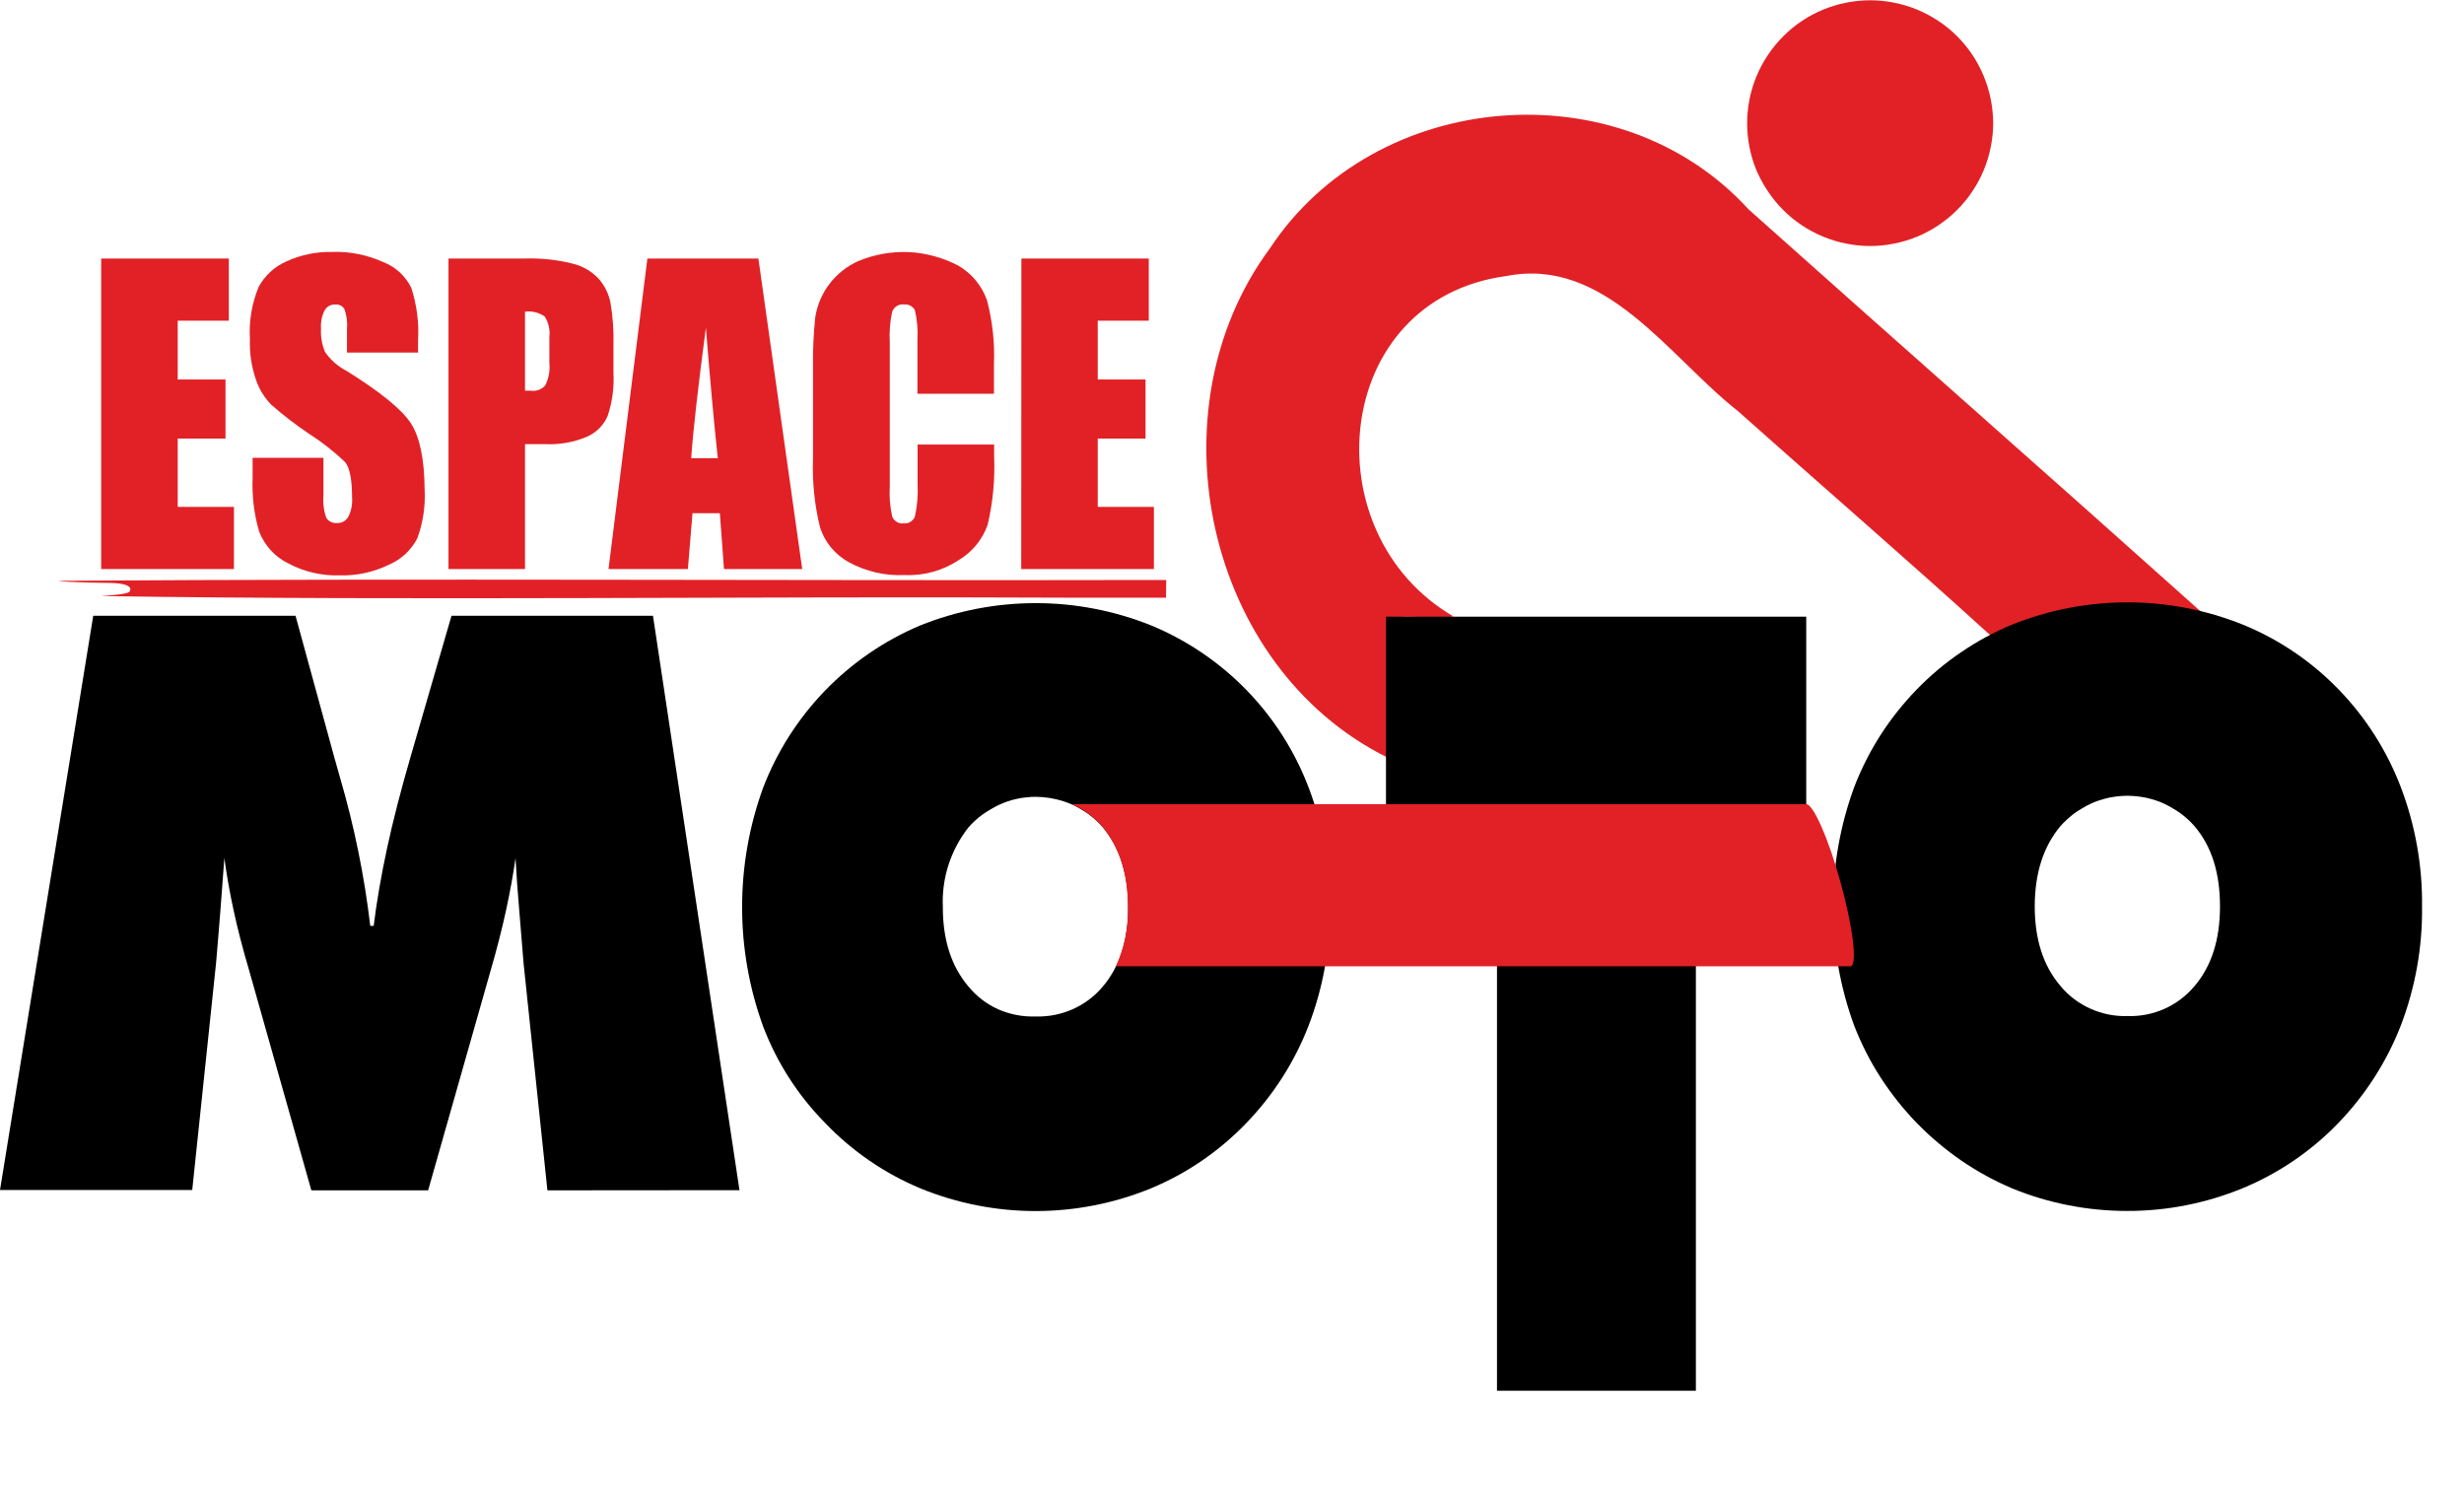 <svg xmlns="http://www.w3.org/2000/svg" xmlns:xlink="http://www.w3.org/1999/xlink" id="Layer_1" data-name="Layer 1" viewBox="0 0 303.65 184.75"><defs><style>      .cls-1 {        clip-path: url(#clippath-2);      }      .cls-2 {        clip-path: url(#clippath-1);      }      .cls-3 {        clip-path: url(#clippath);      }      .cls-4 {        fill: none;      }      .cls-5 {        clip-path: url(#clippath-3);      }      .cls-6 {        fill: #e12126;      }    </style><clipPath id="clippath"><rect class="cls-4" x="91.28" y="73.64" width="73" height="75.61"></rect></clipPath><clipPath id="clippath-1"><rect class="cls-4" x="225.28" y="73.64" width="73.21" height="75.61"></rect></clipPath><clipPath id="clippath-2"><rect class="cls-4" x="0" y="75.64" width="91.29" height="72"></rect></clipPath><clipPath id="clippath-3"><rect class="cls-4" x="215.28" y="0" width="31" height="30.64"></rect></clipPath></defs><path class="cls-6" d="m271.34,75.48c-8.5-1.77-18.1-1.33-26,2.87-10.27-9.35-20.85-18.49-31.23-27.74-8.44-6.64-16.28-19-28.47-16.59-21.53,2.87-24.13,31.69-6.54,41.94-1.93.47-7.43-.48-8.16.58v16.8c-22.4-11.15-29.2-42.78-14.45-62.72,12.95-19.67,43.06-22.3,59-4.81,18.5,16.52,37.38,33.13,55.85,49.67Z"></path><path d="m184.48,171.41v-64.22h-13.68v-31.19h51.79v31.16h-13.6v64.24h-24.51Z"></path><g class="cls-3"><path d="m163.88,111.82c.06,4.99-.83,9.94-2.62,14.59-1.74,4.5-4.37,8.6-7.73,12.06-3.32,3.44-7.31,6.17-11.73,8-9.09,3.71-19.26,3.71-28.35,0-4.44-1.85-8.46-4.61-11.78-8.09-3.34-3.39-5.94-7.44-7.63-11.89-3.45-9.5-3.45-19.9,0-29.4,3.46-9.02,10.44-16.24,19.34-20,9.15-3.68,19.36-3.68,28.51,0,8.94,3.71,15.96,10.95,19.39,20,1.79,4.7,2.67,9.7,2.6,14.73Zm-36.24,13.45c3.17.1,6.22-1.25,8.26-3.68,2.08-2.45,3.12-5.71,3.13-9.77,0-4.06-1.04-7.35-3.13-9.88-.26-.29-.53-.57-.82-.83-.29-.27-.59-.52-.9-.75-.32-.23-.66-.44-1-.64-.32-.2-.66-.38-1-.54-.36-.16-.72-.3-1.09-.42-1.12-.36-2.28-.55-3.45-.56-.39,0-.78.02-1.17.07-.39.03-.77.09-1.15.18-.38.08-.76.18-1.13.31-.75.25-1.46.59-2.13,1-.34.19-.68.41-1,.64-.32.23-.62.48-.91.75-.29.26-.56.54-.81.83-2.19,2.79-3.31,6.27-3.15,9.82,0,4.04,1.05,7.3,3.15,9.77,1,1.22,2.26,2.19,3.7,2.83,1.45.63,3.02.93,4.6.87Z"></path></g><g class="cls-2"><path d="m298.48,111.74c.06,5-.83,9.96-2.61,14.63-1.75,4.5-4.39,8.61-7.75,12.08-3.33,3.44-7.34,6.17-11.77,8-4.51,1.85-9.34,2.8-14.21,2.79-4.87,0-9.69-.94-14.2-2.79-2.2-.94-4.3-2.09-6.27-3.44-1.96-1.36-3.79-2.9-5.46-4.61-1.66-1.72-3.15-3.59-4.45-5.6-1.3-2.01-2.38-4.14-3.25-6.37-3.49-9.51-3.49-19.94,0-29.45.86-2.23,1.94-4.36,3.22-6.37,1.29-2.01,2.78-3.88,4.44-5.6,1.66-1.72,3.49-3.26,5.46-4.6,1.97-1.35,4.07-2.49,6.27-3.41,9.16-3.69,19.39-3.69,28.55,0,4.44,1.82,8.45,4.55,11.78,8,3.33,3.44,5.92,7.53,7.63,12,1.79,4.71,2.68,9.71,2.62,14.74Zm-36.31,13.48c3.18.11,6.23-1.25,8.27-3.69,2.09-2.45,3.14-5.72,3.14-9.81s-1-7.39-3.14-9.9c-.25-.29-.53-.57-.81-.83-.29-.27-.59-.52-.91-.75-.32-.23-.65-.45-1-.64-.32-.2-.66-.38-1-.54-.35-.17-.72-.31-1.09-.43-.37-.12-.74-.22-1.13-.31-.77-.16-1.55-.24-2.33-.25-.78.01-1.56.09-2.32.25-.38.09-.76.19-1.13.31-.37.12-.74.26-1.09.43-.34.16-.68.34-1,.54-.35.19-.68.41-1,.64-.31.23-.61.48-.9.75-.29.26-.56.54-.82.83-2.1,2.51-3.15,5.8-3.16,9.87,0,4.07,1.05,7.34,3.16,9.81,1,1.22,2.28,2.18,3.72,2.82,1.43.64,2.98.95,4.54.9Z"></path></g><g class="cls-1"><path d="m67.46,146.7l-2.94-28-.53-6.5c-.19-2.14-.34-4.29-.46-6.45-.28,2-.67,4.15-1.17,6.45-.5,2.3-1.12,4.73-1.86,7.28l-7.74,27.22h-14.39l-7.7-27.22c-.76-2.57-1.39-5-1.88-7.28-.49-2.27-.87-4.43-1.14-6.45-.16,2.19-.32,4.35-.49,6.48-.17,2.13-.34,4.28-.53,6.43l-2.94,28H0l11.49-70.77h24.93l4.8,17.53c.16.55.39,1.37.7,2.47,1.74,5.96,2.98,12.05,3.71,18.22h.42c.37-2.99.92-6.18,1.65-9.57.73-3.39,1.71-7.2,2.94-11.42l5-17.23h24.83l10.66,70.79-23.66.02Z"></path></g><path class="cls-6" d="m12.47,31.86h15.73v7.66h-6.3v7.25h5.89v7.28h-5.89v8.42h6.93v7.66H12.47V31.86Z"></path><path class="cls-6" d="m51.53,43.45h-8.77v-2.84c.08-.86-.03-1.73-.33-2.54-.24-.38-.67-.59-1.12-.54-.27-.01-.53.05-.77.18-.23.13-.41.32-.54.55-.34.69-.5,1.46-.44,2.23-.06.98.11,1.97.49,2.88.68.99,1.59,1.79,2.66,2.34,4.2,2.62,6.85,4.78,7.94,6.48,1.09,1.7,1.65,4.42,1.68,8.15.11,2.04-.2,4.08-.9,6-.75,1.46-2,2.62-3.51,3.26-1.87.91-3.92,1.36-6,1.31-2.25.08-4.48-.44-6.46-1.51-.8-.4-1.51-.94-2.11-1.6-.6-.66-1.07-1.42-1.4-2.25-.64-2.16-.91-4.4-.82-6.65v-2.48h8.73v4.65c-.08.94.04,1.88.36,2.77.14.21.34.38.57.49.23.11.49.15.74.13.28.01.56-.05.81-.19.25-.14.45-.34.59-.59.36-.72.52-1.52.46-2.32,0-2.25-.29-3.73-.87-4.42-1.36-1.3-2.84-2.46-4.42-3.47-1.63-1.09-3.19-2.29-4.66-3.58-.85-.87-1.5-1.92-1.89-3.07-.56-1.61-.81-3.3-.75-5-.14-2.2.23-4.39,1.06-6.43.76-1.42,1.97-2.54,3.45-3.18,1.78-.81,3.72-1.21,5.68-1.16,2.16-.07,4.3.37,6.26,1.26,1.5.58,2.72,1.71,3.43,3.15.68,2.09.97,4.28.84,6.47v1.52Z"></path><path class="cls-6" d="m55.27,31.86h9.49c1.98-.06,3.97.16,5.89.65,1.19.3,2.28.94,3.12,1.84.74.83,1.24,1.85,1.46,2.94.3,1.75.42,3.53.37,5.3v3.34c.1,1.81-.14,3.62-.72,5.34-.5,1.17-1.44,2.09-2.61,2.58-1.58.66-3.29.96-5,.89h-2.57v15.39h-9.43V31.86Zm9.43,6.54v9.75h.69c.68.1,1.36-.14,1.81-.66.43-.86.6-1.83.5-2.79v-3.15c.11-.89-.09-1.79-.58-2.55-.71-.49-1.57-.7-2.42-.59h0Z"></path><path class="cls-6" d="m93.46,31.86l5.4,38.27h-9.64l-.51-6.88h-3.37l-.57,6.88h-9.78l4.79-38.27h13.68Zm-5,24.61c-.47-4.31-.96-9.67-1.47-16.08-.97,7.33-1.58,12.69-1.81,16.08h3.28Z"></path><path class="cls-6" d="m122.49,48.53h-9.43v-6.66c.07-1.22-.03-2.44-.31-3.63-.12-.24-.31-.44-.55-.56-.23-.13-.5-.18-.76-.16-.31-.04-.63.02-.9.18-.27.16-.47.41-.59.7-.27,1.24-.37,2.51-.3,3.78v17.82c-.07,1.22.03,2.45.3,3.65.1.28.3.52.56.67.26.16.56.22.86.18.29.03.58-.03.83-.19.25-.15.45-.38.55-.66.29-1.31.4-2.66.33-4v-4.86h9.43v1.47c.12,2.83-.15,5.67-.8,8.43-.64,1.8-1.88,3.32-3.52,4.31-1.98,1.32-4.33,1.98-6.71,1.87-2.38.12-4.75-.43-6.85-1.57-1.7-.92-2.98-2.46-3.57-4.3-.68-2.75-.97-5.59-.87-8.42v-11.22c-.03-2.07.06-4.15.27-6.21.23-1.51.83-2.94,1.75-4.15.93-1.22,2.15-2.19,3.55-2.82,1.97-.82,4.1-1.2,6.23-1.11,1.06.05,2.11.22,3.13.5,1.04.28,2.05.68,3,1.18,1.63.96,2.88,2.46,3.51,4.25.68,2.58.97,5.24.86,7.9v3.63Z"></path><path class="cls-6" d="m125.87,31.86h15.7v7.66h-6.29v7.25h5.89v7.28h-5.89v8.42h6.92v7.66h-16.35l.02-38.27Z"></path><g class="cls-5"><path class="cls-6" d="m245.63,15.16c0,.99-.11,1.98-.3,2.95-.19.98-.48,1.93-.86,2.85-1.54,3.71-4.49,6.66-8.2,8.2-.92.38-1.87.67-2.85.86-1.95.4-3.96.4-5.91,0-.97-.19-1.92-.48-2.84-.86-.92-.38-1.8-.85-2.63-1.4-.82-.55-1.59-1.18-2.29-1.88-.7-.7-1.33-1.47-1.88-2.3-.55-.81-1.02-1.68-1.41-2.58-.38-.92-.67-1.87-.86-2.85-.39-1.95-.39-3.96,0-5.91.19-.97.48-1.92.86-2.84.38-.92.86-1.8,1.41-2.63.55-.82,1.18-1.59,1.88-2.29.7-.7,1.47-1.34,2.29-1.89.83-.55,1.71-1.02,2.63-1.4.92-.38,1.87-.67,2.84-.86,1.95-.39,3.96-.39,5.91,0,.98.19,1.93.48,2.85.86.91.38,1.79.85,2.62,1.4,2.5,1.66,4.44,4.04,5.58,6.81.38.92.67,1.87.86,2.84.19.96.29,1.94.3,2.92Z"></path></g><path class="cls-6" d="m226.8,108.68c-1.48-5.38-3.34-9.56-4.21-9.58h-90.54c1.48.63,2.79,1.6,3.83,2.83,2.08,2.48,3.12,5.77,3.12,9.87.08,2.51-.43,5.01-1.48,7.29h90.56c.83-.22.26-4.89-1.28-10.41Z"></path><path class="cls-6" d="m143.72,71.48h-1.53c-44.19.1-90.82-.21-135,.1.54.18,5.78.26,6.34.26s3.05.09,2.44,1.06c-.25.4-3.27.52-3.53.56,38.76.59,80.68,0,119.68.2h11.57l.03-2.18Z"></path></svg>